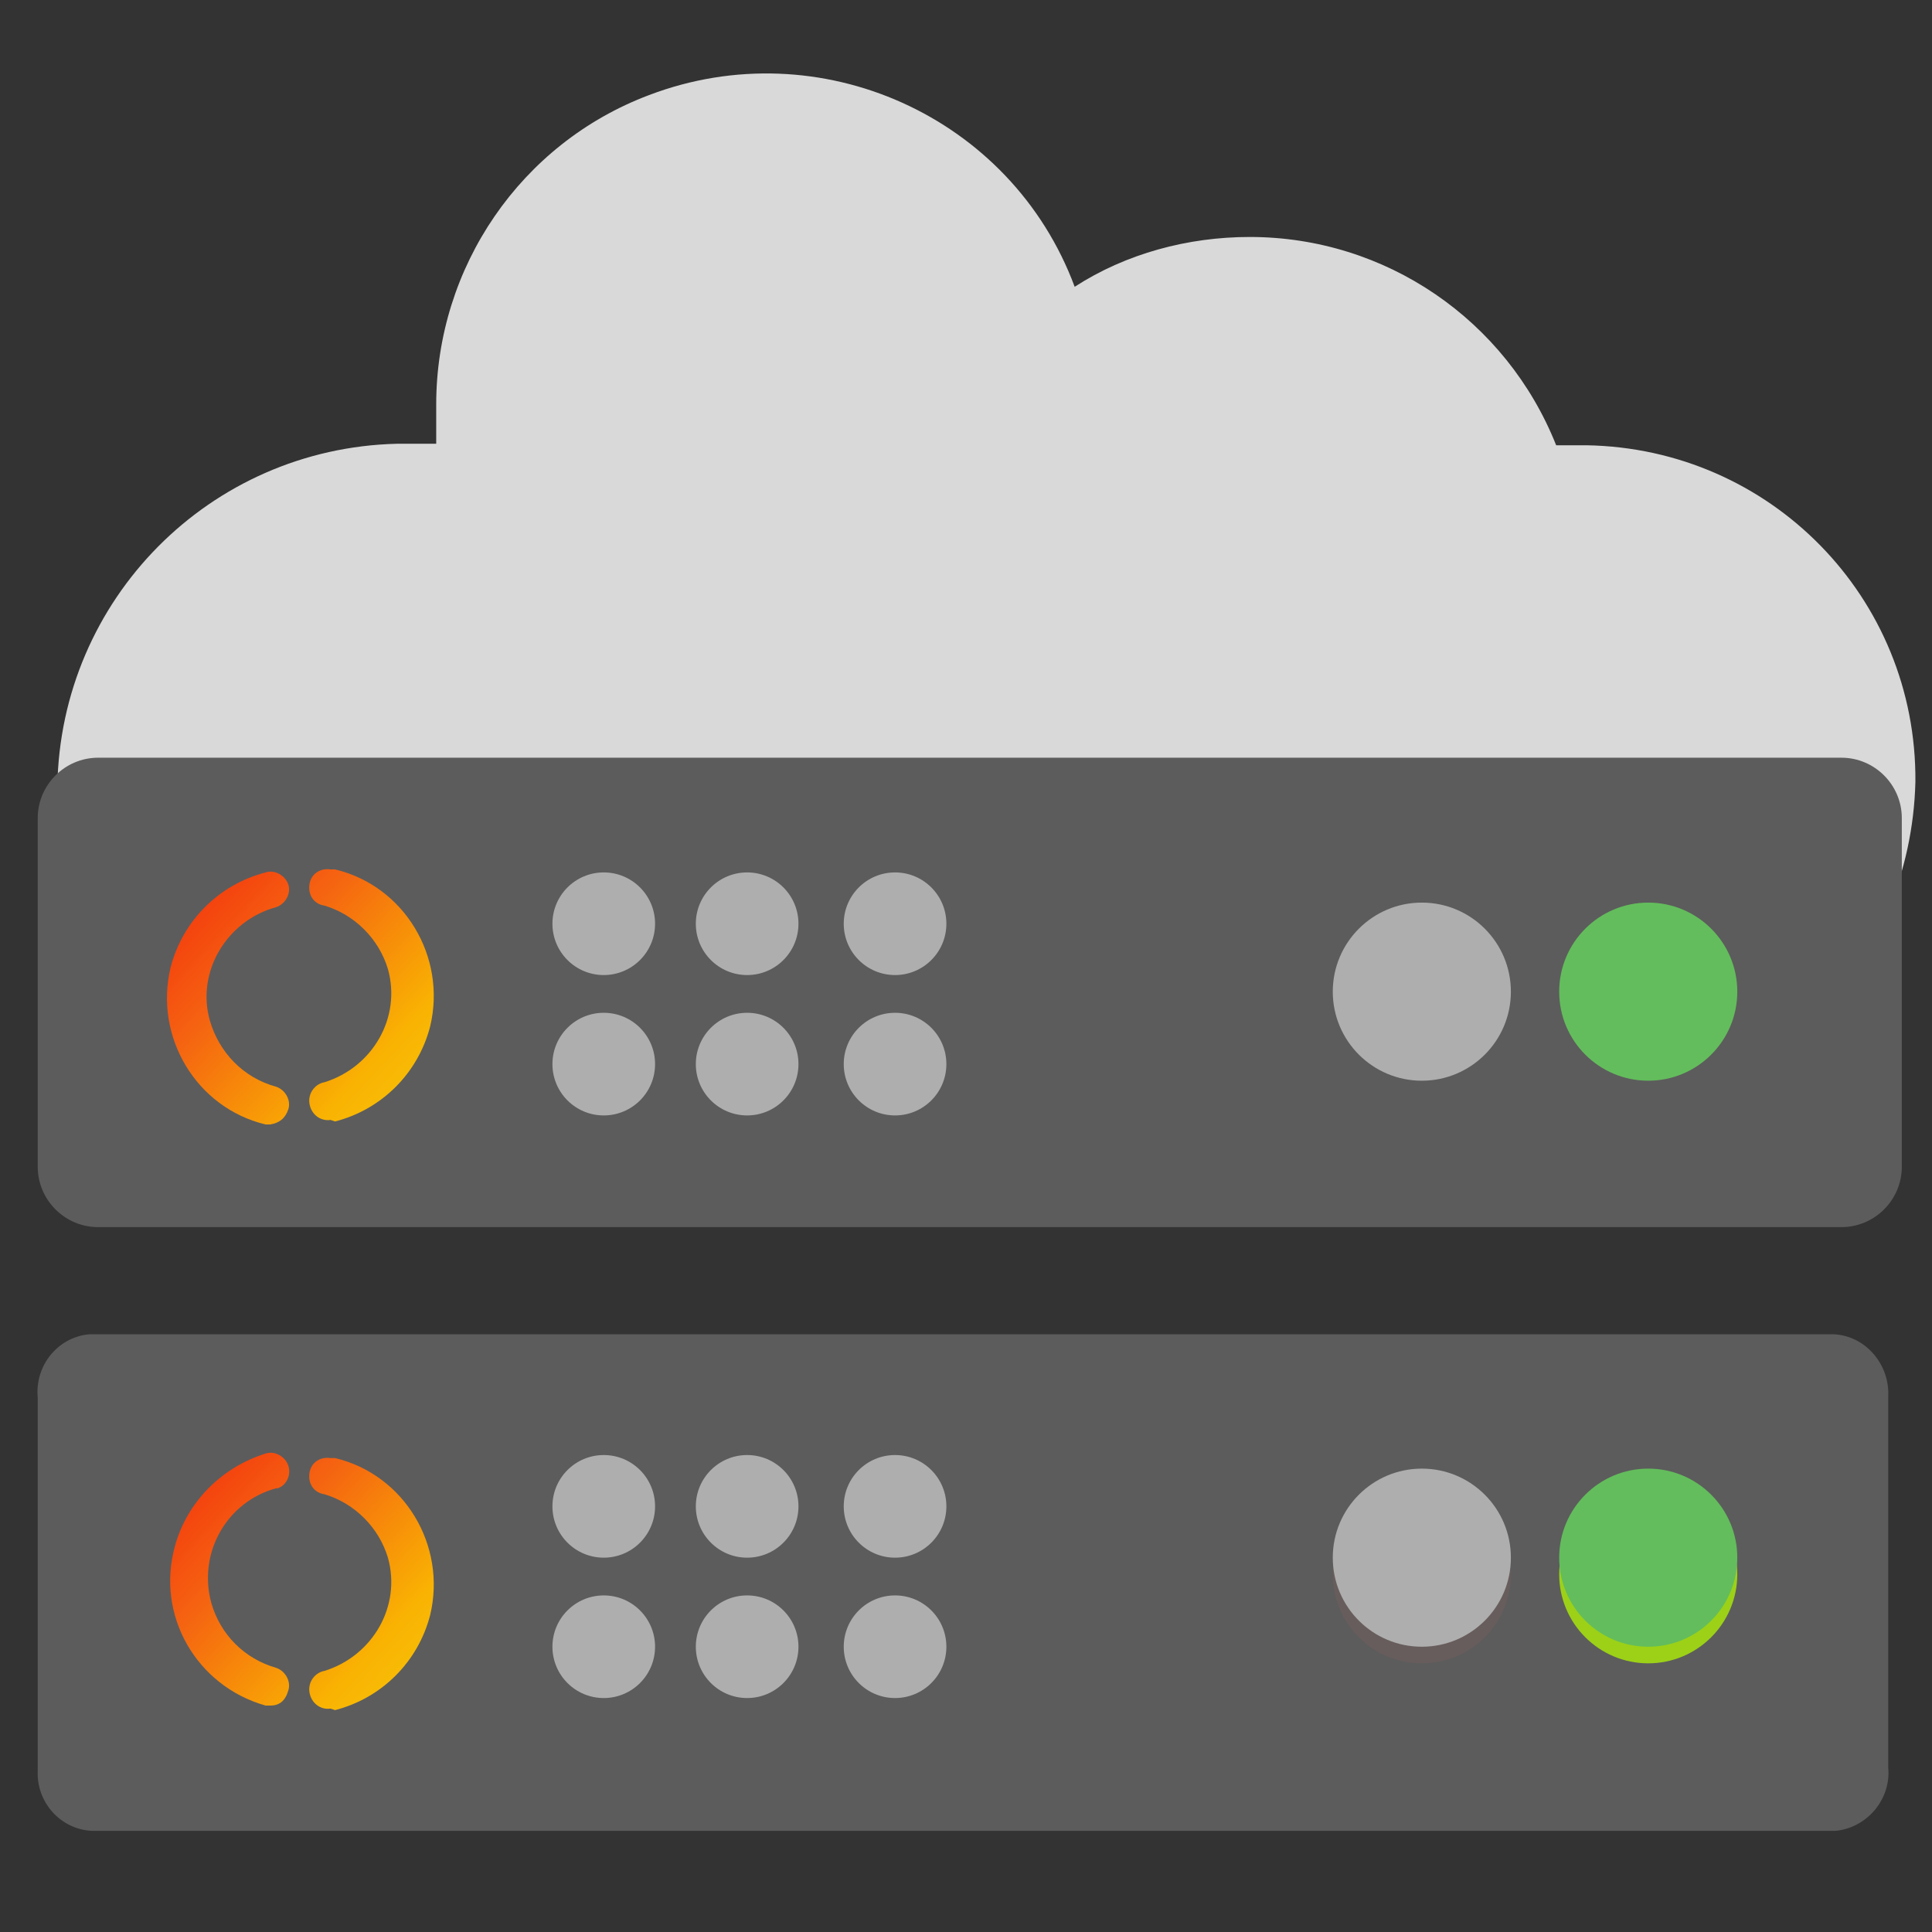 <?xml version="1.0" encoding="utf-8"?>
<!-- Generator: Adobe Illustrator 24.1.2, SVG Export Plug-In . SVG Version: 6.00 Build 0)  -->
<svg version="1.1" id="Layer_1" xmlns="http://www.w3.org/2000/svg" xmlns:xlink="http://www.w3.org/1999/xlink" x="0px" y="0px"
	 viewBox="0 0 128 128" style="enable-background:new 0 0 128 128;" xml:space="preserve">
<rect x="0" y="0" width="128" height="128" fill="#333333" stroke="none"/>
<style type="text/css">
	.st0{fill:#D8D9D8;}
	.st1{fill:#5C5C5C;}
	.st2{fill:#9CD117;}
	.st3{fill:#675D5C;}
	.st4{fill:url(#SVGID_1_);}
	.st5{fill:url(#SVGID_2_);}
	.st6{fill:#AEAEAE;}
	.st7{fill:#63BD5C;}
	.st8{fill:url(#SVGID_3_);}
	.st9{fill:url(#SVGID_4_);}
</style>
<g>
	<path class="st0" d="M126.9,51.8c0.1-12.2-9.6-22.1-21.8-22.3c-0.7,0-1.3,0-2,0c-3.3-8.3-11.3-13.8-20.3-13.8
		c-4.1,0-8.2,1.1-11.6,3.3C67,7.7,54.3,2,43,6.3c-8.5,3.2-14.1,11.4-14.1,20.5c0,0.9,0,1.7,0,2.6h-2.6C13.9,29.7,4,39.7,3.8,52.1
		c0,11.9,9.1,21.7,20.9,22.7h80.5C117.2,73.8,126.6,63.9,126.9,51.8z"/>
	<path class="st1" d="M6.1,88.4h115.4c2.1,0.1,3.7,2,3.6,4.1v0.1v24.5c0.2,2.1-1.4,4-3.5,4.2h-0.1H6.1c-2.1-0.1-3.7-1.9-3.6-4
		c0-0.1,0-0.1,0-0.2V92.6c-0.2-2.1,1.3-4,3.4-4.2C6,88.4,6.1,88.4,6.1,88.4z"/>
	<circle class="st2" cx="109.2" cy="104.3" r="5.9"/>
	<circle class="st3" cx="94.2" cy="104.3" r="5.9"/>
	
		<linearGradient id="SVGID_1_" gradientUnits="userSpaceOnUse" x1="31.889" y1="-1559.649" x2="12.516" y2="-1541.406" gradientTransform="matrix(1 0 0 -1 -0.547 -1446.452)">
		<stop  offset="0" style="stop-color:#FAF008"/>
		<stop  offset="3.000000e-02" style="stop-color:#F8E503"/>
		<stop  offset="0.11" style="stop-color:#F9CD09"/>
		<stop  offset="0.19" style="stop-color:#F8BB06"/>
		<stop  offset="0.28" style="stop-color:#F9B302"/>
		<stop  offset="0.67" style="stop-color:#F56311"/>
		<stop  offset="0.89" style="stop-color:#F43D0E"/>
		<stop  offset="1" style="stop-color:#F4140E"/>
	</linearGradient>
	<path class="st4" d="M21.9,113.2c-0.7,0.1-1.3-0.4-1.4-1.1s0.4-1.3,1-1.4l0,0c3.2-1,5.1-4.3,4.2-7.5c-0.6-2-2.2-3.6-4.2-4.2
		c-0.7-0.1-1.1-0.7-1-1.4l0,0c0.1-0.7,0.7-1.1,1.4-1h0.3c4.6,1.1,7.4,5.8,6.3,10.4c-0.8,3.1-3.2,5.5-6.3,6.3L21.9,113.2z"/>
	
		<linearGradient id="SVGID_2_" gradientUnits="userSpaceOnUse" x1="29.453" y1="-1562.082" x2="10.122" y2="-1543.798" gradientTransform="matrix(1 0 0 -1 -0.547 -1446.452)">
		<stop  offset="0" style="stop-color:#FAF008"/>
		<stop  offset="3.000000e-02" style="stop-color:#F8E503"/>
		<stop  offset="0.11" style="stop-color:#F9CD09"/>
		<stop  offset="0.19" style="stop-color:#F8BB06"/>
		<stop  offset="0.28" style="stop-color:#F9B302"/>
		<stop  offset="0.67" style="stop-color:#F56311"/>
		<stop  offset="0.89" style="stop-color:#F43D0E"/>
		<stop  offset="1" style="stop-color:#F4140E"/>
	</linearGradient>
	<path class="st5" d="M17.9,113h-0.3c-4.6-1.3-7.3-6-6-10.6l0,0c0.8-2.9,3.1-5.2,6-6.1c0.6-0.2,1.3,0.2,1.5,0.8l0,0
		c0.2,0.6-0.1,1.3-0.7,1.5h-0.1c-3.3,0.9-5.2,4.3-4.3,7.6c0.6,2.1,2.2,3.7,4.3,4.3c0.6,0.2,1,0.9,0.8,1.5
		C18.9,112.7,18.5,113,17.9,113L17.9,113z"/>
	<circle class="st6" cx="40" cy="99.8" r="3.4"/>
	<circle class="st6" cx="49.5" cy="99.8" r="3.4"/>
	<circle class="st6" cx="59.3" cy="99.8" r="3.4"/>
	<circle class="st6" cx="40" cy="109.1" r="3.4"/>
	<circle class="st6" cx="49.5" cy="109.1" r="3.4"/>
	<circle class="st6" cx="59.3" cy="109.1" r="3.4"/>
	<circle class="st7" cx="109.2" cy="103.2" r="5.9"/>
	<circle class="st6" cx="94.2" cy="103.2" r="5.9"/>
	<path class="st1" d="M6.5,50.2H122c2.2,0,4,1.8,4,4v23.1c0,2.2-1.8,4-4,4H6.5c-2.2,0-4-1.8-4-4V54.2C2.5,52,4.3,50.2,6.5,50.2z"/>
	<circle class="st7" cx="109.2" cy="65.7" r="5.9"/>
	<circle class="st6" cx="94.2" cy="65.7" r="5.9"/>
	
		<linearGradient id="SVGID_3_" gradientUnits="userSpaceOnUse" x1="31.995" y1="-1520.749" x2="12.623" y2="-1502.506" gradientTransform="matrix(1 0 0 -1 -0.547 -1446.452)">
		<stop  offset="0" style="stop-color:#FAF008"/>
		<stop  offset="3.000000e-02" style="stop-color:#F8E503"/>
		<stop  offset="0.11" style="stop-color:#F9CD09"/>
		<stop  offset="0.19" style="stop-color:#F8BB06"/>
		<stop  offset="0.28" style="stop-color:#F9B302"/>
		<stop  offset="0.67" style="stop-color:#F56311"/>
		<stop  offset="0.89" style="stop-color:#F43D0E"/>
		<stop  offset="1" style="stop-color:#F4140E"/>
	</linearGradient>
	<path class="st8" d="M21.9,74.2c-0.7,0.1-1.3-0.4-1.4-1.1s0.4-1.3,1-1.4l0,0c3.2-1,5.1-4.3,4.2-7.5c-0.6-2-2.2-3.6-4.2-4.2
		c-0.7-0.1-1.1-0.7-1-1.4l0,0c0.1-0.7,0.7-1.1,1.4-1h0.3c4.6,1.1,7.4,5.8,6.3,10.4c-0.8,3.1-3.2,5.5-6.3,6.3L21.9,74.2z"/>
	
		<linearGradient id="SVGID_4_" gradientUnits="userSpaceOnUse" x1="29.408" y1="-1523.595" x2="10.077" y2="-1505.352" gradientTransform="matrix(1 0 0 -1 -0.547 -1446.452)">
		<stop  offset="0" style="stop-color:#FAF008"/>
		<stop  offset="3.000000e-02" style="stop-color:#F8E503"/>
		<stop  offset="0.11" style="stop-color:#F9CD09"/>
		<stop  offset="0.19" style="stop-color:#F8BB06"/>
		<stop  offset="0.28" style="stop-color:#F9B302"/>
		<stop  offset="0.67" style="stop-color:#F56311"/>
		<stop  offset="0.89" style="stop-color:#F43D0E"/>
		<stop  offset="1" style="stop-color:#F4140E"/>
	</linearGradient>
	<path class="st9" d="M17.9,74.5h-0.3c-4.6-1.1-7.4-5.8-6.3-10.4c0.8-3.1,3.2-5.5,6.3-6.3c0.6-0.2,1.3,0.2,1.5,0.8l0,0
		c0.2,0.6-0.2,1.3-0.8,1.5l0,0C15,61,13,64.4,13.9,67.6c0.6,2.1,2.2,3.8,4.4,4.4c0.6,0.2,1,0.9,0.8,1.5
		C18.9,74.1,18.5,74.4,17.9,74.5L17.9,74.5z"/>
	<circle class="st6" cx="40" cy="61.2" r="3.4"/>
	<circle class="st6" cx="49.5" cy="61.2" r="3.4"/>
	<circle class="st6" cx="59.3" cy="61.2" r="3.4"/>
	<circle class="st6" cx="40" cy="70.5" r="3.4"/>
	<circle class="st6" cx="49.5" cy="70.5" r="3.4"/>
	<circle class="st6" cx="59.3" cy="70.5" r="3.4"/>
</g>
</svg>
